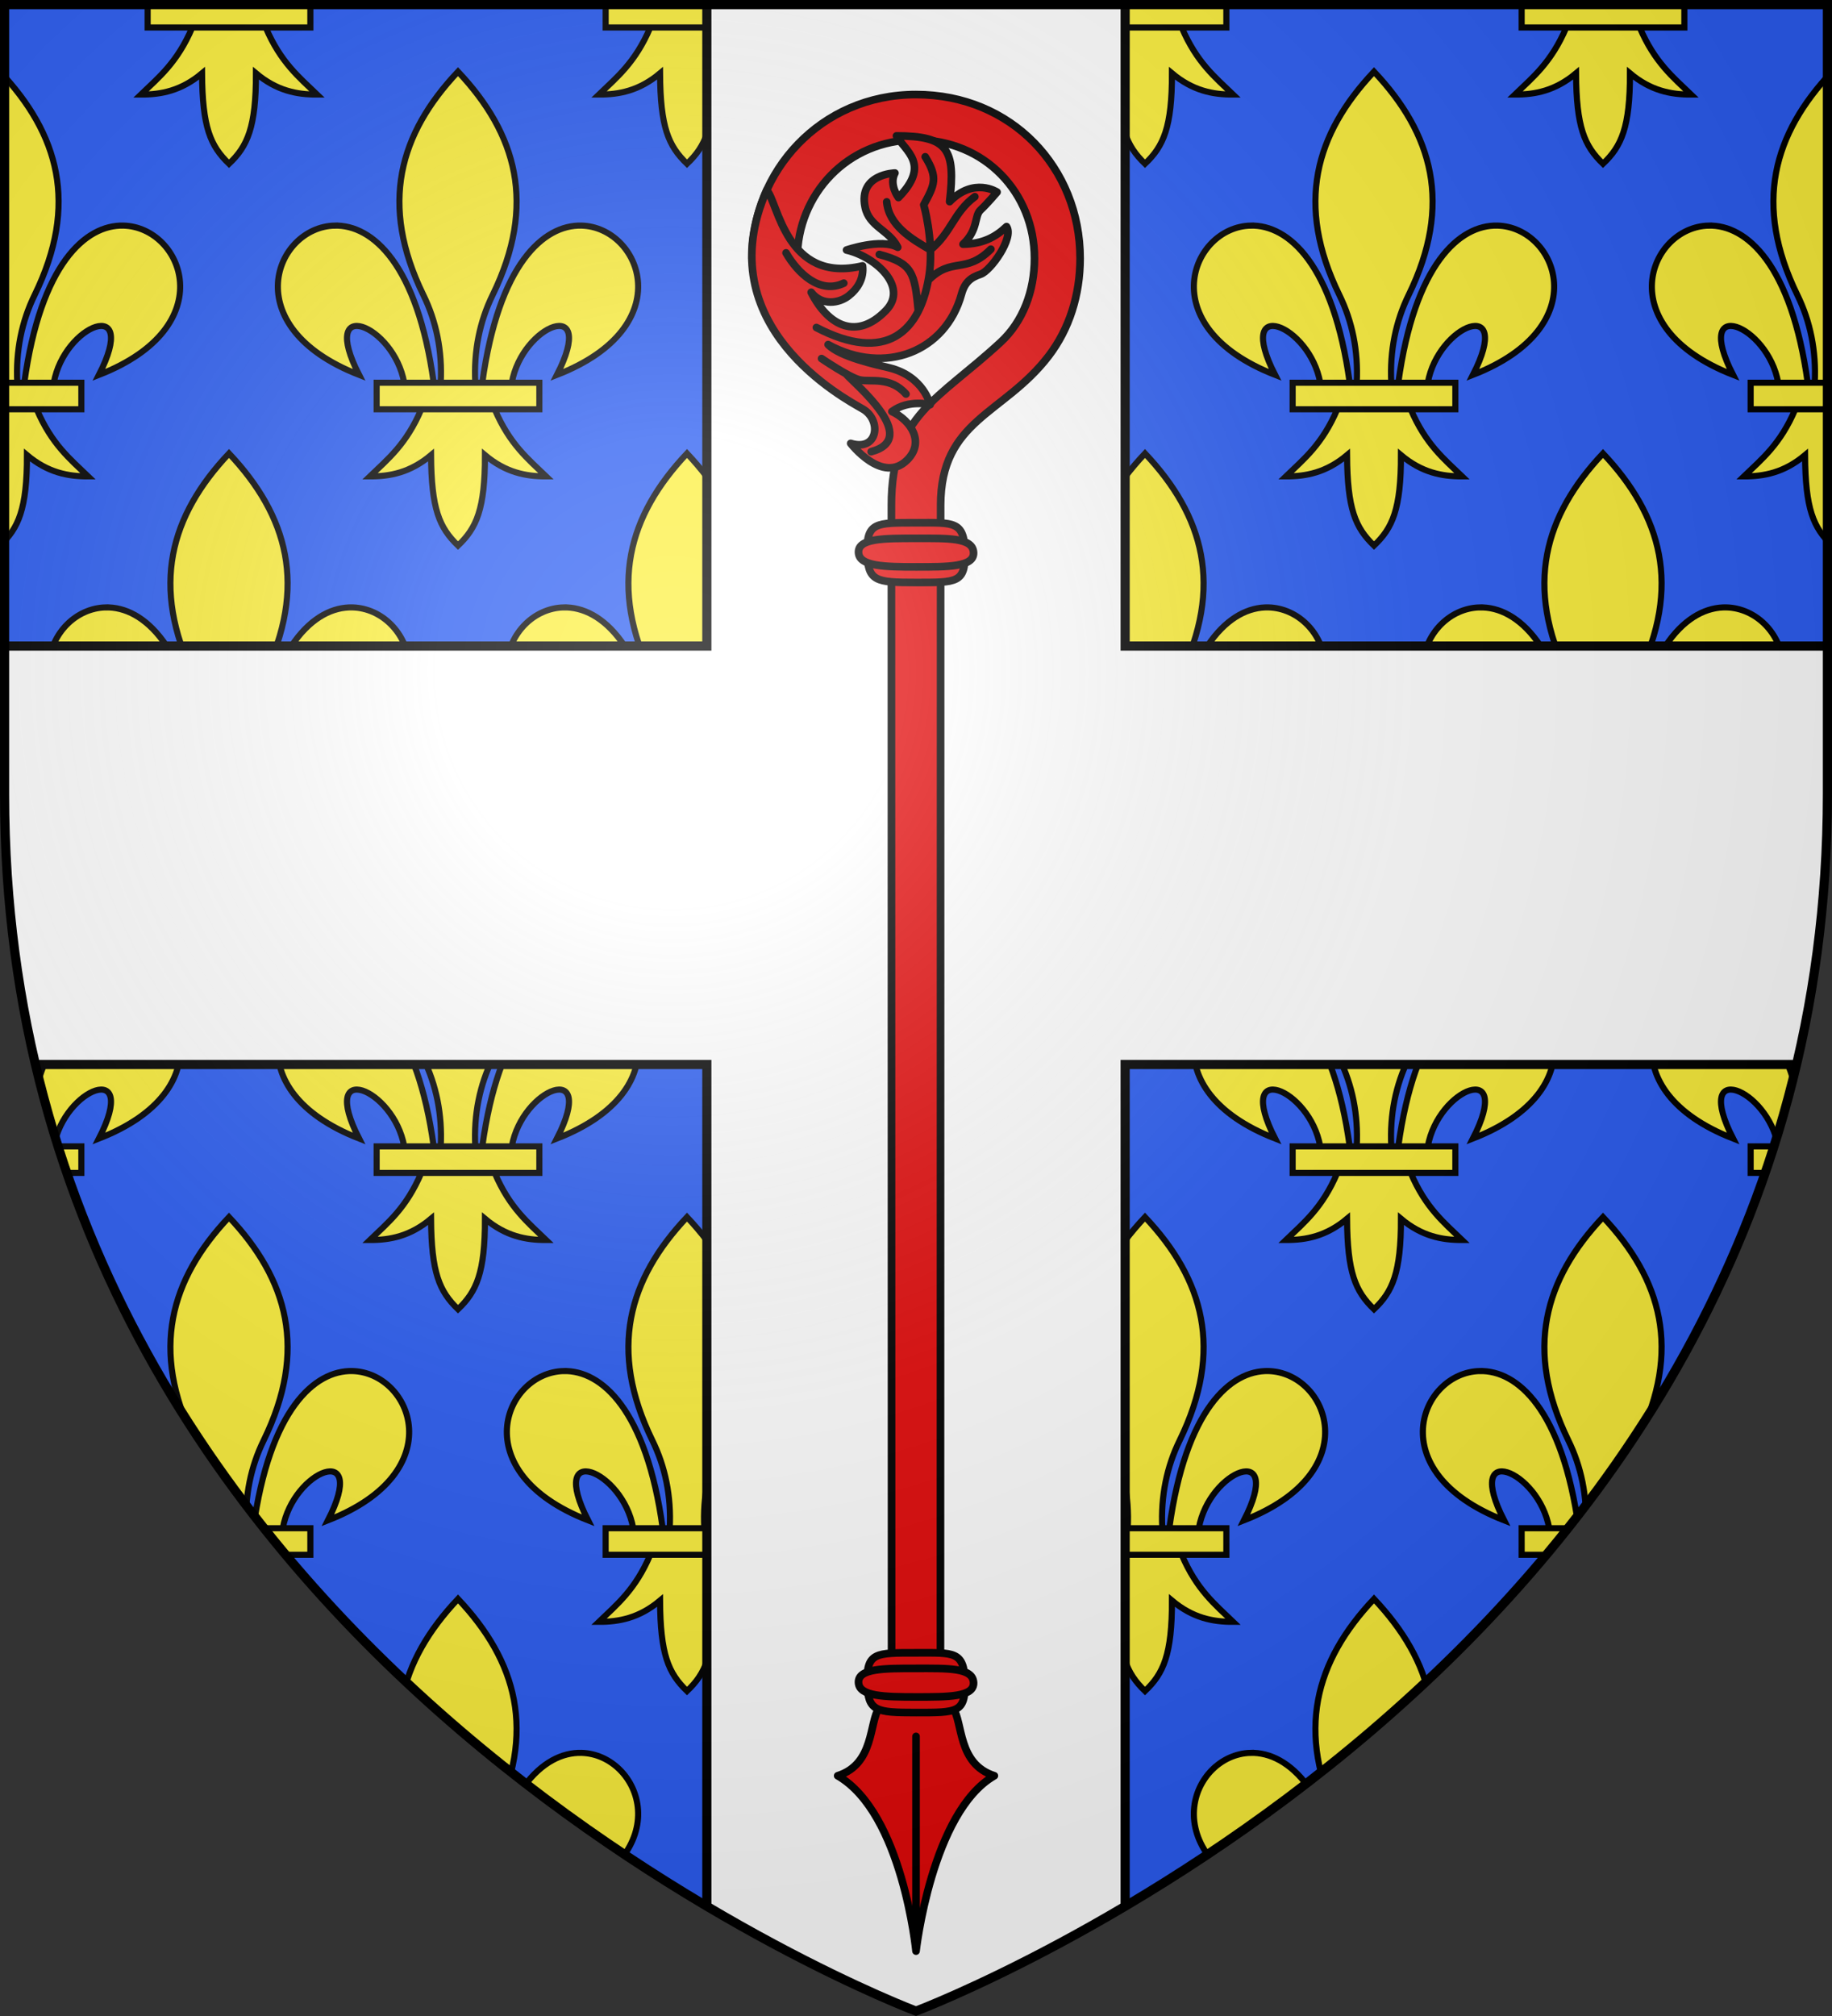 <svg xmlns="http://www.w3.org/2000/svg" xmlns:xlink="http://www.w3.org/1999/xlink" width="600" height="660" viewBox="-300 -300 600 660"><rect x="-300" y="-300" width="600" height="660" fill="#333333" stroke="none"/><radialGradient id="g" cx="-80" cy="-80" r="405" gradientUnits="userSpaceOnUse"><stop offset="0" stop-color="#fff" stop-opacity=".31"/><stop offset=".19" stop-color="#fff" stop-opacity=".25"/><stop offset=".6" stop-color="#6b6b6b" stop-opacity=".125"/><stop offset="1" stop-opacity=".125"/></radialGradient><clipPath id="a"><path d="M-298.5-298.5h597v258.503C298.5 246.206 0 358.398 0 358.398S-298.5 246.206-298.5-39.997z"/></clipPath><path fill="#2b5df2" d="M-298.5-298.5h597v258.543C298.5 246.291 0 358.5 0 358.5S-298.5 246.291-298.5-39.957z"/><g clip-path="url(#a)"><g id="e" transform="translate(-300 -300)"><path id="c" fill="#fcef3c" stroke="#000" stroke-width="2" d="M123.354 125.307h53.29v8.687h-53.29zM150 23.457c-19.189 20.35-25.867 43.437-11.326 73.152 4.19 8.564 6.209 18.214 5.67 28.697h11.314c-.538-10.483 1.478-20.133 5.668-28.697 14.541-29.715 7.863-52.802-11.326-73.152zm-40.406 50.398c-19.408.465-32.726 32.994 8.004 48.873-13.43-26.28 11.391-16.473 14.781 2.578h9.658c-5.347-38.773-20.025-51.748-32.443-51.45zm80.814 0c-12.418-.297-27.098 12.678-32.445 51.45h9.658c3.39-19.05 28.213-28.856 14.783-2.577 40.73-15.879 27.412-48.408 8.004-48.873zm-52.44 60.14c-4.903 11.489-10.942 16.285-16.816 21.957 6.61.03 13.19-1.239 20.018-6.96.116 17.655 2.69 23.692 8.83 29.624 6.07-5.747 8.85-11.95 8.83-29.625 6.828 5.722 13.41 6.991 20.02 6.961-5.873-5.672-11.915-10.47-16.819-21.957z"/><use xlink:href="#c" width="100%" height="100%" transform="translate(150)"/><use xlink:href="#c" width="100%" height="100%" transform="translate(300)"/><use xlink:href="#c" width="100%" height="100%" transform="translate(450)"/><use xlink:href="#c" width="100%" height="100%" transform="translate(-150)"/><use xlink:href="#c" width="100%" height="100%" transform="translate(-75 -125)"/><use xlink:href="#c" width="100%" height="100%" transform="translate(75 -125)"/><use xlink:href="#c" width="100%" height="100%" transform="translate(225 -125)"/><use xlink:href="#c" width="100%" height="100%" transform="translate(375 -125)"/></g><use xlink:href="#e" width="100%" height="100%" transform="translate(0 250)"/><use xlink:href="#e" width="100%" height="100%" transform="translate(0 500)"/><path fill="#fff" stroke="#000" stroke-width="3" d="M-68.5-303v214.5H-301v137h232.5V363h137V48.5H301v-137H68.5V-303z"/></g><g stroke="#000" stroke-linecap="round" stroke-linejoin="round" stroke-width="2.5"><path fill="#e20909" d="M.007-269.048c-31.348 0-53.743 25.272-53.743 53.627h14.863c0-20.747 16.316-38.795 38.88-38.795s38.795 17.379 38.795 38.796c0 10.708-3.773 20.68-11.056 27.428-20.453 18.95-35.805 23.8-35.8 53.415l.059 385.026H8.009l.059-385.026c.004-28.036 20.65-29.65 35.367-48.872 6.77-8.843 10.315-19.985 10.315-31.971 0-29.614-22.396-53.628-53.743-53.628"/><path d="M-22.063-203.15c3.067-2.4 5.033-5.787 4.553-9.813-25.161 6.04-27.698-21.152-31.393-24.76-19.58 44.436 25.747 68.316 31.486 71.629 6.26 3.613 5.026 14.05-3.978 11.25 0 0 10.417 13.525 18.527 5.416 5.762-5.762 1.333-12.832-5.016-15.84 5.541-4.099 12.517-2.234 12.517-2.234s-2.056-9.34-13.476-12.103c-4.108-.993-16.003-3.518-19.947-7.581 18.597 10.197 38.52 2.348 43.698-16.547 1.065-3.886 3.026-5.418 6.258-6.493s10.978-11.865 8.49-15.587c-3.699 3.537-7.946 5.674-14.252 5.755 5.092-4.76 3.624-9.267 5.738-11.21 2.113-1.945 5.41-5.841 5.41-5.841s-7.58-4.992-15.54 3.126c2.04-17.276-.614-21.528-17.412-21.528 2.892 5.009 11.31 9.333.642 20.193 0 0-3.175-4.234-1.138-8.033 0 0-12.016.256-9.78 11.14 1.34 6.525 7.883 7.47 10.698 13.161-5.43-3.018-16.765.903-16.765.903 9.371 2.161 20.428 11.989 12.92 19.766-9.527 9.87-18.883 5.173-24.508-5.926 3.607 4.59 9.202 3.556 12.269 1.157zM25.66 281.353c-12.124-3.871-10.208-17.45-13.603-22.289-.522-10.976-9.038-9.133-12.05-9.133s-12.05-.526-12.05 9.134c-3.395 4.839-1.48 18.417-13.604 22.288C-4.396 293.596.007 338.751.007 338.751s5.086-45.548 25.654-57.398" style="fill:#e20909;fill-rule:evenodd;stroke:#000;stroke-width:2.5;stroke-linecap:round;stroke-linejoin:round"/><path fill="none" d="M.007 331.073V268.47m-14.688-420.596c16.513-4.425-5.512-22.26-8.316-25.558M-3.284-171c-5.092-5.807-11.64-3.871-15.034-4.597s-12.61-7.017-12.61-7.017m18.915-34.086c10.99 2.947 11.553 6.044 12.79 18.54m23.753-20.265c-8.315 8.313-12.731 2.383-20.511 10.162m15.25-27.342c-6.968 5.156-7.54 11.59-14.549 17.4-6.1-3.49-13.627-7.996-14.308-15.706m-23.037 41.134c22.591 11.8 34.434 1.914 37.101-18.39 1.213-10.646-1.94-21.777-1.94-21.777 3.55-6.551 4.748-8.847.485-15.727m-45.588 31.455c3.826 6.627 11.097 13.642 18.914 9.92"/><g id="f" fill="#e20909" stroke="#000" stroke-linecap="round" stroke-linejoin="round" stroke-width="2.487"><path stroke-width="2.499" d="M16.004-119.08c.175 9.91-2.501 9.784-15.99 9.784-13.26 0-15.79-.376-15.988-9.784-.208-9.924 2.749-9.783 15.989-9.783 12.504 0 15.804-.644 15.989 9.783"/><path stroke-width="2.499" d="M18.855-119.083c.206 4.735-8.44 4.674-18.84 4.674s-18.608-.18-18.84-4.674c-.246-4.742 8.44-4.674 18.84-4.674s18.623-.308 18.84 4.674"/></g><use xlink:href="#f" width="100%" height="100%" transform="translate(0 369.959)"/></g><path fill="url(#g)" d="M-298.5-298.5h597v258.543C298.5 246.291 0 358.5 0 358.5S-298.5 246.291-298.5-39.957z"/><path fill="none" stroke="#000" stroke-width="3" d="M-298.5-298.5h597v258.503C298.5 246.206 0 358.398 0 358.398S-298.5 246.205-298.5-39.997z"/></svg>